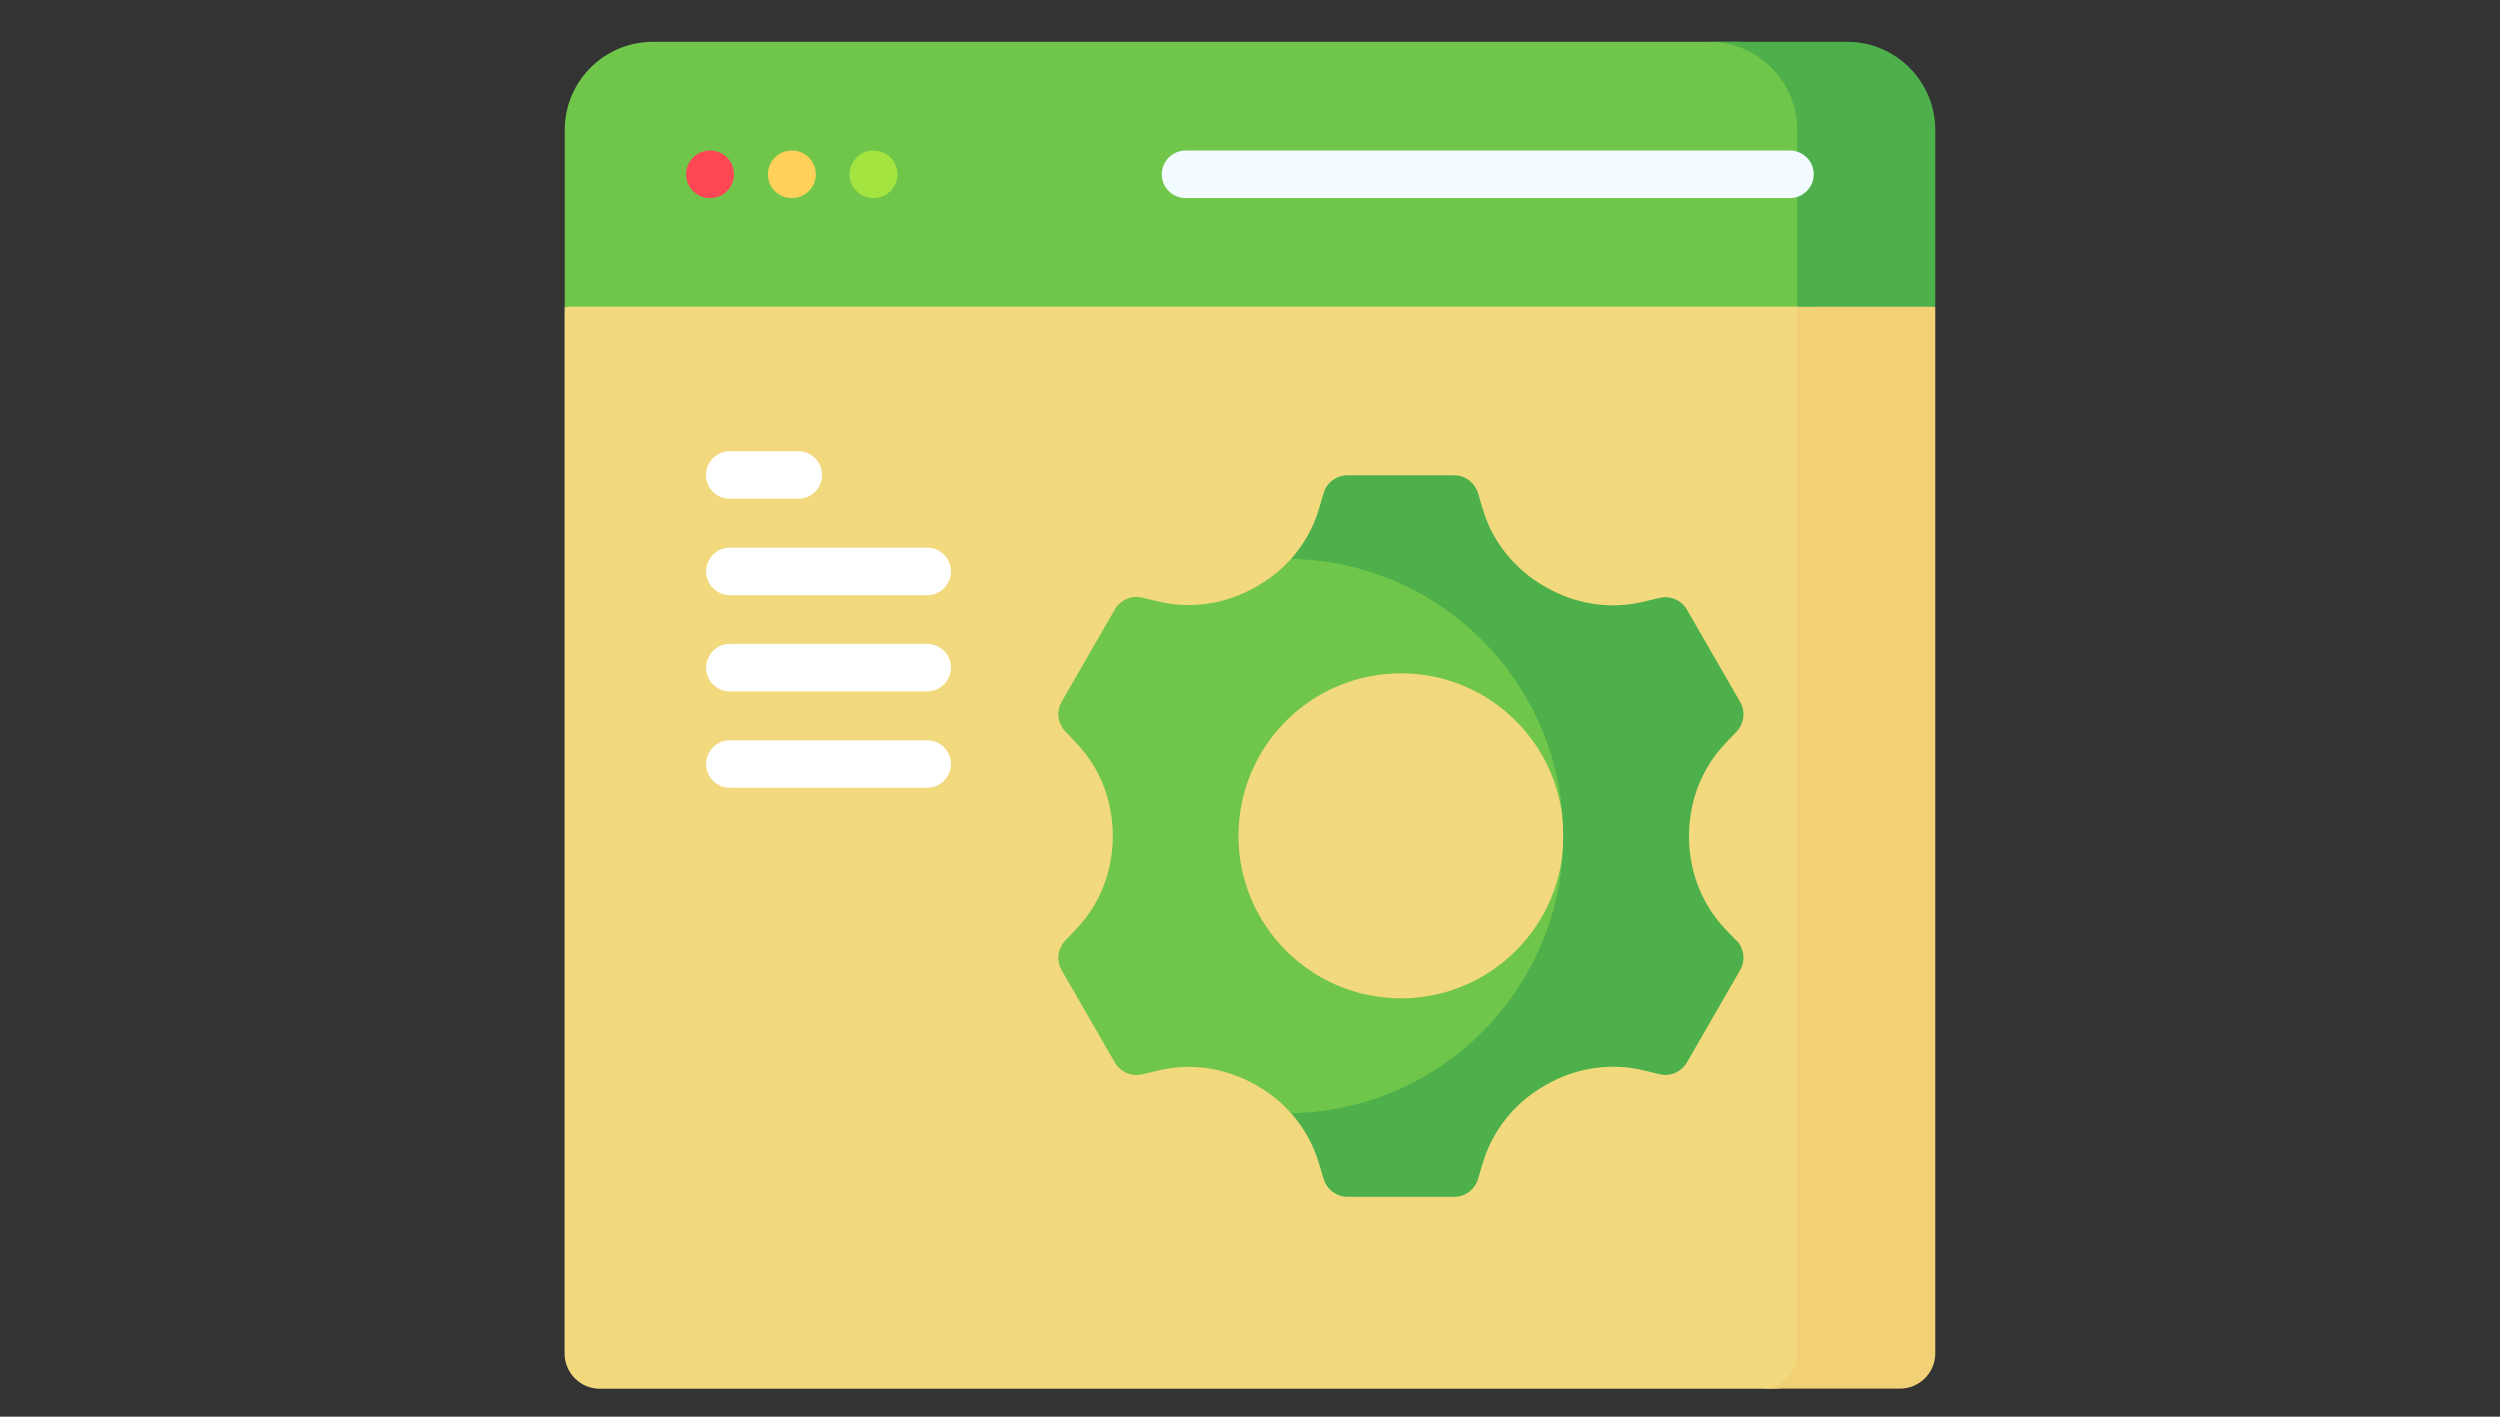<?xml version="1.0" encoding="UTF-8"?>
<svg xmlns="http://www.w3.org/2000/svg" version="1.1" viewBox="0 0 180 102">
  <rect x="0" y="0" width="180" height="102" fill="#333333" stroke="none"/>
  <defs>
    <style>
      .cls-1 {
        fill: #ffd15b;
      }

      .cls-2 {
        fill: #fd4755;
      }

      .cls-3 {
        fill: #f2d176;
      }

      .cls-4 {
        fill: #f2fbff;
      }

      .cls-5 {
        fill: #a3e440;
      }

      .cls-6 {
        fill: #f2d97e;
      }

      .cls-7 {
        fill: #fff;
      }

      .cls-8 {
        fill: #4db04a;
      }

      .cls-9 {
        fill: #70c64a;
      }
    </style>
  </defs>
  <!-- Generator: Adobe Illustrator 28.7.1, SVG Export Plug-In . SVG Version: 1.2.0 Build 142)  -->
  <g>
    <g id="_レイヤー_1" data-name="レイヤー_1">
      <g>
        <g>
          <g>
            <path class="cls-6" d="M131.04,20.42l-39.31-7.87-51.08,9.54v75.36c0,1.4,1.14,2.54,2.54,2.54h84.49c1.85,0,3.36-1.5,3.36-3.36V20.42Z"/>
            <path class="cls-3" d="M139.34,22.08v75.36c0,1.4-1.14,2.54-2.54,2.54h-9.95c1.4,0,2.54-1.14,2.54-2.54V20.09l9.95,1.99Z"/>
            <path class="cls-9" d="M125.14,3.01H47.01c-3.51,0-6.35,2.85-6.35,6.35v12.72h90.22v-13.33c0-3.17-2.57-5.74-5.74-5.74h0Z"/>
            <path class="cls-8" d="M139.34,22.08v-12.72c0-3.51-2.85-6.35-6.35-6.35h-9.95c3.51,0,6.36,2.85,6.36,6.35v12.72h9.95Z"/>
          </g>
          <g>
            <path class="cls-9" d="M115.68,60.04c-.5-24.15-22.71-19.82-22.71-19.82-.69.78-1.51,1.44-2.43,1.97-.02.01-.05.03-.07.04-2.15,1.25-4.68,1.66-7.09,1.07l-1.13-.27c-.78-.19-1.58.16-1.98.85l-3.83,6.64c-.4.69-.29,1.56.26,2.14l.8.84c1.71,1.79,2.62,4.18,2.62,6.65v.08c0,2.47-.91,4.86-2.62,6.65l-.8.84c-.55.58-.66,1.45-.26,2.14l3.83,6.64c.4.69,1.21,1.04,1.98.85l1.13-.27c2.41-.59,4.94-.18,7.09,1.07.02.01.04.03.07.04.92.53,1.74,1.19,2.42,1.97,0,0,23.21,4.06,22.71-20.09h0ZM100.87,71.88c-6.46,0-11.7-5.24-11.7-11.7s5.24-11.7,11.7-11.7,11.7,5.24,11.7,11.7-5.24,11.7-11.7,11.7Z"/>
            <path class="cls-8" d="M125.03,67.71c.55.58.66,1.45.26,2.14l-3.83,6.64c-.4.69-1.21,1.04-1.98.85l-1.13-.27c-2.41-.59-4.94-.18-7.09,1.07-.02.01-.05.03-.07.04-2.14,1.23-3.74,3.22-4.44,5.59l-.33,1.11c-.22.77-.93,1.29-1.73,1.29h-7.66c-.8,0-1.5-.53-1.73-1.29l-.33-1.11c-.4-1.36-1.09-2.58-2.01-3.62,10.76-.19,19.44-8.89,19.59-19.65,0-.1,0-.2,0-.3s0-.2,0-.3c-.16-10.76-8.84-19.46-19.59-19.66.92-1.04,1.62-2.26,2.01-3.62l.33-1.11c.22-.77.93-1.29,1.73-1.29h7.66c.8,0,1.5.53,1.73,1.29l.33,1.11c.69,2.37,2.3,4.36,4.44,5.59.02.01.05.03.07.04,2.15,1.25,4.68,1.66,7.09,1.07l1.13-.27c.78-.19,1.58.16,1.98.85l3.83,6.64c.4.69.29,1.56-.26,2.14l-.8.84c-1.71,1.79-2.62,4.18-2.62,6.65v.08c0,2.47.91,4.86,2.62,6.65l.8.84Z"/>
          </g>
        </g>
        <g>
          <g>
            <g>
              <path class="cls-2" d="M51.14,14.26h-.03c-.95,0-1.71-.77-1.71-1.71s.77-1.71,1.71-1.71h.03c.95,0,1.71.77,1.71,1.71s-.77,1.71-1.71,1.71Z"/>
              <path class="cls-1" d="M57.03,14.26h-.03c-.95,0-1.71-.77-1.71-1.71s.77-1.71,1.71-1.71h.03c.95,0,1.71.77,1.71,1.71s-.77,1.71-1.71,1.71Z"/>
              <path class="cls-5" d="M62.91,14.26h-.03c-.95,0-1.71-.77-1.71-1.71s.77-1.71,1.71-1.71h.03c.95,0,1.71.77,1.71,1.71s-.77,1.71-1.71,1.71Z"/>
            </g>
            <path class="cls-4" d="M128.88,14.26h-43.52c-.95,0-1.71-.77-1.71-1.71s.77-1.71,1.71-1.71h43.52c.95,0,1.71.77,1.71,1.71s-.77,1.71-1.71,1.71h0Z"/>
          </g>
          <g>
            <path class="cls-7" d="M66.76,42.85h-14.21c-.95,0-1.71-.77-1.71-1.71s.77-1.71,1.71-1.71h14.21c.95,0,1.71.77,1.71,1.71s-.77,1.71-1.71,1.71Z"/>
            <path class="cls-7" d="M66.76,49.78h-14.21c-.95,0-1.71-.77-1.71-1.71s.77-1.71,1.71-1.71h14.21c.95,0,1.71.77,1.71,1.71s-.77,1.71-1.71,1.71Z"/>
            <path class="cls-7" d="M66.76,56.72h-14.21c-.95,0-1.71-.77-1.71-1.71s.77-1.71,1.71-1.71h14.21c.95,0,1.71.77,1.71,1.71s-.77,1.71-1.71,1.71Z"/>
            <path class="cls-7" d="M57.48,35.91h-4.94c-.95,0-1.71-.77-1.71-1.71s.77-1.71,1.71-1.71h4.94c.95,0,1.71.77,1.71,1.71s-.77,1.71-1.71,1.71Z"/>
          </g>
        </g>
      </g>
    </g>
  </g>
</svg>